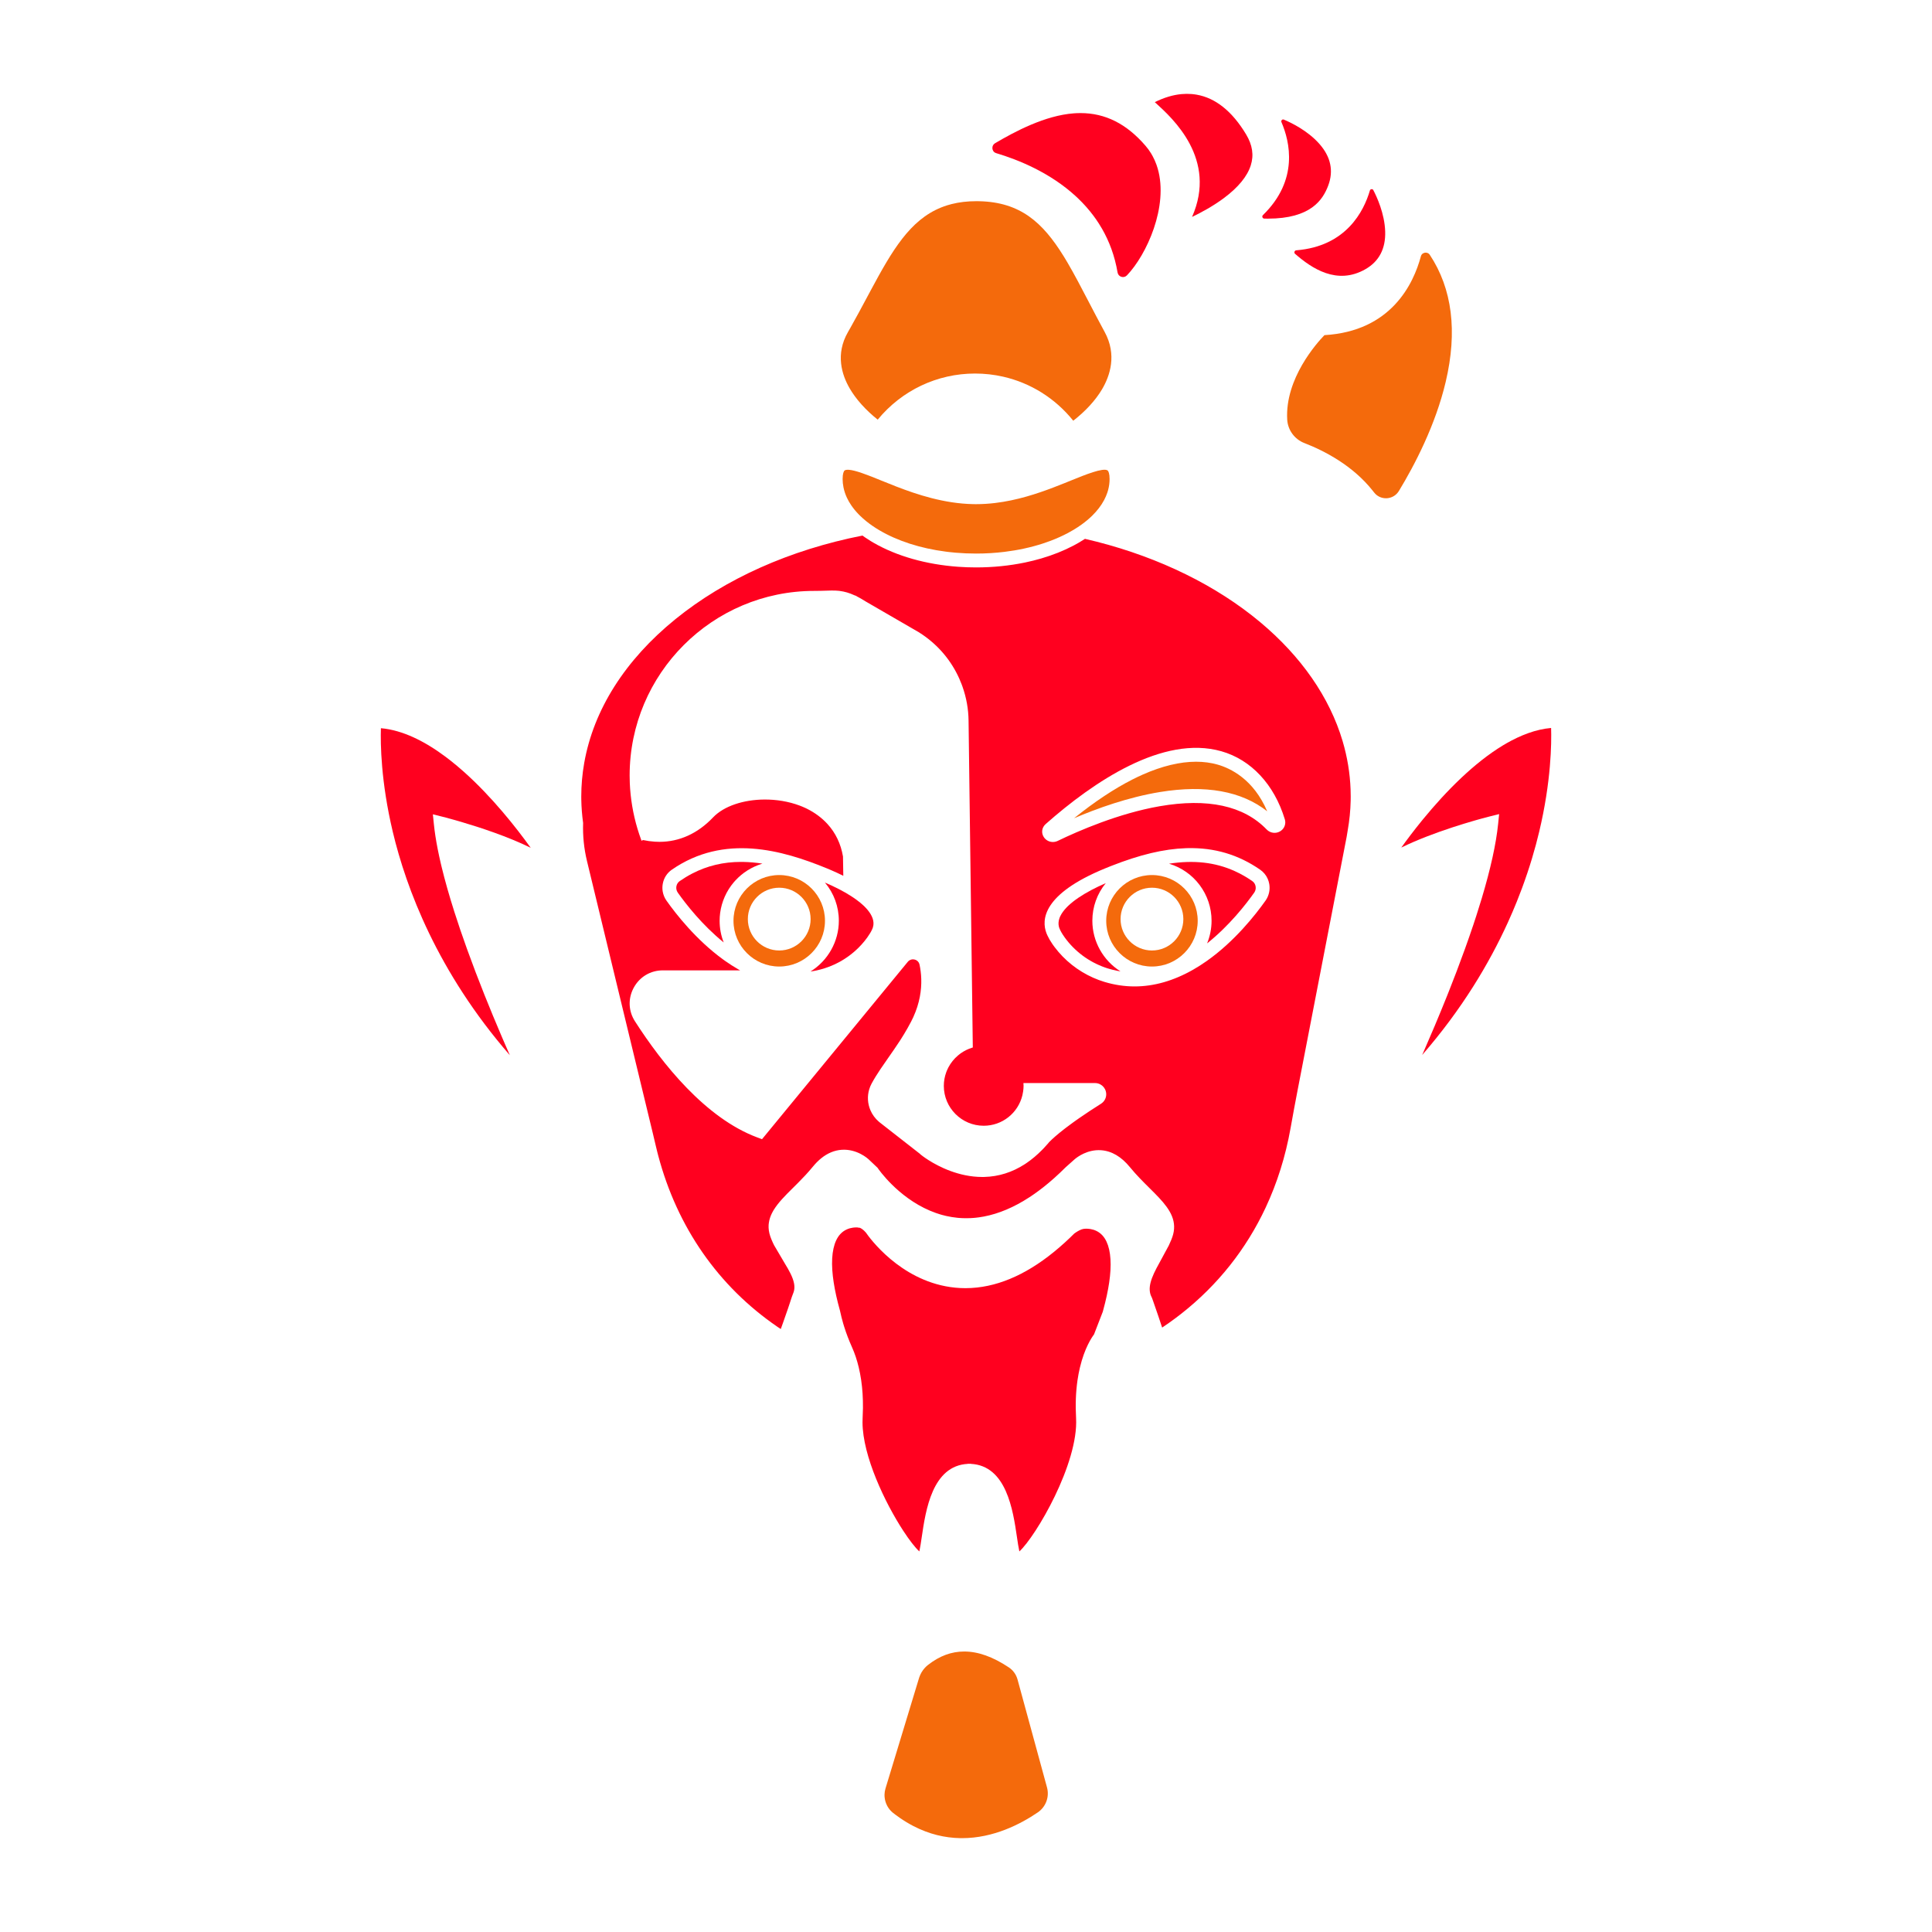<?xml version="1.0" encoding="utf-8"?>
<!-- Generator: Adobe Illustrator 26.0.0, SVG Export Plug-In . SVG Version: 6.00 Build 0)  -->
<svg version="1.1" xmlns="http://www.w3.org/2000/svg" xmlns:xlink="http://www.w3.org/1999/xlink" x="0px" y="0px"
	 viewBox="0 0 3000 3000" style="enable-background:new 0 0 3000 3000;" xml:space="preserve">
<style type="text/css">
	.st0{display:none;}
	.st1{display:inline;stroke:#000000;stroke-miterlimit:10;}
	.st2{fill:none;}
	.st3{fill:#FB0013;}
	.st4{fill:#F46A0C;}
	.st5{fill:#FF001F;}
	.st6{fill:#FFFFFF;}
</style>
<g id="Layer_1" class="st0">
	<rect x="0.27" y="2.09" class="st1" width="2995.45" height="2995.45"/>
</g>
<g id="Layer_2_copy_2">
	<g>
		<path class="st2" d="M1209.99,1378.44c-26.87,0-48.74,21.86-48.74,48.74c0,26.87,21.86,48.73,48.74,48.73
			c26.87,0,48.73-21.86,48.73-48.73C1258.73,1400.31,1236.86,1378.44,1209.99,1378.44z"/>
		<path class="st2" d="M1410.13,1492.91c2.59-2.75,6.3-3.85,10.06-2.94c1.98,0.48,3.69,1.46,5.01,2.82
			c0.17,0.17,0.32,0.34,0.48,0.53c0.3,0.36,0.58,0.75,0.84,1.15c0.63,1.01,1.09,2.16,1.36,3.4c1.36,6.4,2.42,13.92,2.67,22.33
			c0.49,16.82-2.29,37.21-12.44,59.33c-1.02,2.21-2.1,4.44-3.27,6.69c-3.53,6.79-7.17,13.19-10.86,19.29
			c-1.48,2.44-2.96,4.84-4.46,7.19c-0.75,1.18-1.5,2.34-2.24,3.5c-6,9.27-12.08,17.95-18.06,26.48c-4.17,5.96-8.23,11.77-12.1,17.55
			c-4.98,7.44-9.63,14.82-13.69,22.35c-1.56,2.89-2.78,5.89-3.7,8.93c-3.23,10.76-2.48,22.18,1.84,32.33
			c2.87,6.73,7.29,12.91,13.17,17.93c0.56,0.48,1.13,0.94,1.71,1.4l62.32,48.69l-0.08,0.1l1.56,1.3c0.04,0.03,4.27,3.5,11.61,8.17
			c15.38,9.77,46.66,26.15,83.38,26.15c1.07,0,2.14-0.01,3.21-0.04c22.38-0.58,43.45-7.24,62.95-19.88c0.93-0.6,1.85-1.22,2.78-1.85
			c8.29-5.66,16.3-12.42,24-20.26c0.88-0.9,1.72-1.77,2.54-2.62c2.43-2.55,4.58-4.93,6.62-7.32l1.32-1.55l-0.09-0.08
			c5.89-6.02,13.94-12.97,23.81-20.64c0.82-0.64,1.66-1.28,2.51-1.93c0.37-0.29,0.75-0.57,1.13-0.86c3.06-2.32,6.28-4.71,9.64-7.15
			c1.54-1.12,3.12-2.25,4.72-3.39c1.81-1.29,3.66-2.59,5.55-3.9c10.17-7.07,21.45-14.51,33.67-22.21l0,0
			c5.39-3.4,8.37-9.23,8.14-15.33c-0.05-1.41-0.28-2.83-0.69-4.24c-1.36-4.7-4.49-8.44-8.57-10.58c-2.44-1.28-5.22-2-8.16-2h-111.12
			l0.08,2.11c0.01,0.34,0.04,0.68,0.06,1.01c0.03,0.41,0.06,0.83,0.06,1.25c0,2.54-0.21,5.23-0.65,8.45
			c-0.28,2.07-0.68,4.15-1.17,6.18c-6.78,27.84-31.49,47.29-60.09,47.29c-34.14,0-61.92-27.77-61.92-61.91
			c0-7.35,1.31-14.54,3.8-21.28c0.38-1.04,0.79-2.06,1.23-3.08c0.66-1.52,1.37-3.02,2.15-4.49c3.63-6.84,8.55-13.04,14.61-18.21
			c1.24-1.06,2.49-2.05,3.74-2.97c0.41-0.3,0.83-0.6,1.24-0.89c2.61-1.81,5.33-3.4,8.13-4.78c2.8-1.37,5.69-2.53,8.65-3.45
			l0.73-0.23l0.73-0.23l-6.59-507.59c-0.23-17.93-3.39-35.59-9.37-52.57c-0.4-1.13-0.81-2.26-1.24-3.39
			c-1.2-3.18-2.49-6.3-3.86-9.38c-12.4-27.66-31.99-51.03-57.31-68.28c-1.88-1.28-3.78-2.52-5.72-3.73l-82.32-47.68
			c-3.4-2.15-7.52-4.59-10.5-6.2c-0.33-0.18-0.66-0.34-1-0.51c-0.21-0.1-0.42-0.21-0.63-0.31l-3.7-2.15h0l-0.36,0.11
			c-2.39-1.12-4.74-2.12-7.06-2.99c-3.86-1.45-7.64-2.55-11.41-3.33c-9.1-1.89-15.55-1.68-26.23-1.34
			c-2.62,0.08-5.41,0.17-8.51,0.24c-3.11,0.07-6.53,0.12-10.41,0.12c-158.07,0-286.66,128.6-286.66,286.67
			c0,3.92,0.08,7.86,0.25,11.82c0.51,11.87,1.77,23.86,3.77,35.78c0.99,5.92,2.17,11.82,3.53,17.65c1.36,5.83,2.89,11.59,4.59,17.24
			c0.91,3.03,1.82,5.9,2.74,8.67c0.92,2.77,1.85,5.42,2.81,8.01l0.8,2.17l0,0l2.05-1.07c0.12-0.06,0.25-0.11,0.55-0.04
			c5.79,1.26,11.85,2.1,18.01,2.51c2.45,0.16,4.88,0.24,7.3,0.24h0c30.86,0,59.43-12.98,83.03-37.82
			c17.05-17.95,47.65-27.65,79.72-27.87c18.56-0.13,37.62,2.92,54.82,9.38c3.13,1.17,6.19,2.46,9.18,3.86
			c0.82,0.38,1.63,0.78,2.44,1.18c12.1,6.02,22.95,14.09,31.5,23.44c12.74,13.93,20.89,30.95,24.21,50.6l0.48,29.97
			c-5.97-2.98-12.27-5.91-18.84-8.74c-2.19-0.94-4.4-1.88-6.65-2.8c-69.45-28.52-159.57-54.07-240.73,2.02
			c-7.51,5.2-12.53,13.04-14.13,22.08c-0.71,4.02-0.71,8.06-0.04,11.97c0.87,5.03,2.86,9.84,5.9,14.13
			c15.02,21.23,45.97,60.66,87.23,90.79c1.33,0.97,2.67,1.93,4.02,2.89c6.61,4.65,13.33,8.95,20.1,12.84
			c0.97,0.56,1.93,1.1,2.9,1.64h-119.92c-19.12,0-36.01,10.02-45.18,26.81c-0.29,0.52-0.56,1.05-0.83,1.58
			c-8.26,16.37-7.3,35.21,2.66,50.73c42.2,65.72,109.44,150.36,190.11,180.38l7.19,2.68l226.36-275.45
			C1409.79,1493.29,1409.96,1493.1,1410.13,1492.91z M1123.78,1463.43c-33.53-27.14-58.78-59.66-71.23-77.26
			c-0.43-0.6-0.79-1.24-1.1-1.89c-0.99-2.04-1.44-4.27-1.3-6.53c0.03-0.5,0.08-1,0.17-1.49c0.59-3.34,2.43-6.23,5.18-8.13
			c6.34-4.38,12.78-8.27,19.34-11.67c23.43-12.14,48.41-18.09,75.79-18.09c1.31,0,2.64,0.01,3.97,0.04
			c9.34,0.19,19.16,1.07,29.32,2.61c-0.3,0.09-0.59,0.19-0.88,0.28c-15.74,4.81-30.04,13.81-41.27,26.06
			c-0.81,0.88-1.61,1.78-2.39,2.7c-11.49,13.55-18.79,30.1-21.12,47.55c-0.54,4.03-0.81,8.1-0.81,12.19
			C1117.44,1441.45,1119.57,1452.73,1123.78,1463.43z M1138.96,1429.8c0-39.17,31.86-71.03,71.03-71.03
			c39.17,0,71.03,31.86,71.03,71.03c0,39.17-31.86,71.03-71.03,71.03C1170.83,1500.83,1138.96,1468.96,1138.96,1429.8z
			 M1355.42,1440.05c-0.13,0.41-0.27,0.83-0.43,1.24c-0.2,0.51-0.41,1.03-0.65,1.57c-1.64,3.74-4.18,8.01-7.57,12.73
			c-11.17,15.56-25.83,28.46-42.58,37.74c-2.6,1.44-5.25,2.8-7.94,4.06c-5.62,2.63-11.43,4.87-17.4,6.67
			c-1.66,0.5-3.33,0.97-5.02,1.41c-5.05,1.32-10.19,2.36-15.39,3.12c27.08-16.73,44.09-46.64,44.09-78.8c0-5.49-0.48-10.9-1.41-16.2
			c-1.86-10.59-5.55-20.69-10.91-29.94c-2.68-4.63-5.78-9.04-9.27-13.2c15.4,6.58,28.84,13.52,39.94,20.58
			c1.56,0.99,3.07,1.98,4.54,2.98c1.48,1.01,2.93,2.01,4.31,3.02c4.16,3.04,7.88,6.09,11.11,9.13c0.58,0.55,1.16,1.11,1.74,1.69
			c0.58,0.58,1.16,1.17,1.73,1.78c0.29,0.31,0.57,0.61,0.86,0.93c0.57,0.62,1.13,1.26,1.68,1.92c0.28,0.33,0.55,0.66,0.82,0.99
			C1353.88,1421.14,1358.41,1430.54,1355.42,1440.05z"/>
		<path class="st2" d="M1788.76,1378.44c-26.87,0-48.74,21.86-48.74,48.74c0,26.87,21.86,48.73,48.74,48.73
			c26.87,0,48.73-21.86,48.73-48.73C1837.49,1400.31,1815.63,1378.44,1788.76,1378.44z"/>
		<path class="st2" d="M1970.88,1372.5c-0.5-2.83-1.33-5.54-2.47-8.08c-2.51-5.61-6.49-10.43-11.66-14h0
			c-33.94-23.46-70.88-34.41-112.84-33.45c-0.83,0.02-1.66,0.03-2.49,0.06c-34.18,1.16-71.34,10-116.3,27.71
			c-3,1.18-6.03,2.4-9.1,3.66c-97.51,40.05-98.92,80.23-91.09,100.61l0.18,0.46l0,0c0.42,1.05,0.89,2.13,1.4,3.22
			c1.89,4.07,4.39,8.4,7.5,12.95c0.56,0.82,1.15,1.66,1.75,2.49c0.6,0.84,1.21,1.67,1.83,2.49c15.48,20.62,36.26,37.05,59.87,47.53
			c5.67,2.51,11.5,4.69,17.45,6.49c15.45,4.68,31.21,7.05,46.85,7.05c30.18,0,60.72-8.76,91.05-26.08c7-4,13.99-8.45,20.96-13.36
			c43.27-30.46,75.74-71.76,91.25-93.68c0.34-0.48,0.66-0.96,0.97-1.45c4.36-6.85,6.17-14.88,5.15-22.93
			C1971.07,1373.65,1970.98,1373.07,1970.88,1372.5z M1735.13,1507.52c-4.74-0.91-9.41-2.06-13.98-3.45
			c-0.83-0.25-1.66-0.51-2.49-0.78c-0.02-0.01-0.04-0.01-0.06-0.02c-0.85-0.28-1.69-0.56-2.53-0.85
			c-25.18-8.78-47.35-25.26-62.84-46.82c-3.88-5.4-6.64-10.21-8.22-14.3c-0.14-0.36-0.26-0.72-0.37-1.07
			c-0.03-0.09-0.06-0.18-0.09-0.28c-0.09-0.3-0.18-0.61-0.26-0.91c-0.05-0.2-0.1-0.4-0.14-0.6c-0.02-0.08-0.04-0.17-0.05-0.25
			c-0.72-3.4-0.68-7.53,0.99-12.33c0.01-0.03,0.02-0.06,0.03-0.08c0.09-0.27,0.2-0.54,0.3-0.81c0.06-0.16,0.12-0.31,0.18-0.47
			c0.06-0.15,0.13-0.31,0.19-0.46c0.12-0.28,0.23-0.55,0.36-0.83c0.01-0.02,0.02-0.05,0.03-0.07c2.23-4.87,5.68-9.41,9.35-13.32
			c0.09-0.09,0.17-0.19,0.26-0.28c0.22-0.23,0.44-0.47,0.67-0.7c0.34-0.35,0.69-0.7,1.05-1.06c0.11-0.11,0.22-0.22,0.33-0.33
			c0.43-0.42,0.86-0.84,1.32-1.27c8.66-8.15,20.79-16.36,35.77-24.28c6.81-3.6,14.21-7.14,22.14-10.58
			c-13.52,16.49-20.86,36.94-20.86,58.49c0,31.98,16.84,61.77,43.68,78.55C1738.29,1508.1,1736.71,1507.82,1735.13,1507.52z
			 M1788.76,1500.83c-39.17,0-71.03-31.86-71.03-71.03s31.86-71.03,71.03-71.03s71.03,31.86,71.03,71.03
			S1827.92,1500.83,1788.76,1500.83z M1947.45,1386.16c-12.78,18.06-38.69,51.36-73.1,78.75c4.57-11.11,6.95-23.1,6.95-35.12
			c0-41.25-27.22-77.08-66-88.65c38.36-5.94,71.5-2.27,101.84,11.43c9.36,4.23,18.46,9.4,27.36,15.55c2.75,1.9,4.59,4.78,5.18,8.12
			c0.15,0.87,0.22,1.75,0.2,2.61C1949.83,1381.46,1949,1383.98,1947.45,1386.16z"/>
		<path class="st2" d="M1634.86,1307.44c2.67,0,5.26-0.6,7.72-1.79c31.61-15.29,94.16-42.59,157.88-53.7
			c74.8-13.03,130.78-0.91,166.39,36.05c2.79,2.9,6.39,4.63,10.13,5.1c3.6,0.46,7.35-0.23,10.67-2.18c4.98-2.93,7.9-7.91,8.1-13.32
			c0.02-0.45,0.01-0.9-0.01-1.36c-0.06-1.37-0.3-2.75-0.72-4.13c-16.44-54.03-52.39-92.52-98.64-105.61
			c-90.57-25.64-198.26,47.34-272.66,113.08c-6.08,5.37-7.24,13.76-2.82,20.4C1624.01,1304.65,1629.23,1307.44,1634.86,1307.44z
			 M1758.66,1210.27c5.29-2.68,10.52-5.17,15.67-7.46c29.94-13.28,57.83-20.01,82.92-20.01c11.73,0,22.93,1.48,33.28,4.41
			c20.04,5.67,55.85,22.59,77.17,72.57c-39.74-31.37-95.6-41.46-166.2-29.99c-49.45,8.04-98.06,25.56-133.7,40.75
			C1699.64,1244.95,1730.09,1224.75,1758.66,1210.27z"/>
		<path class="st4" d="M1577.58,2601.57c-1.66-3.27-3.85-6.23-6.5-8.78c-1.41-1.36-2.95-2.59-4.6-3.69
			c-24.98-16.58-47.64-24.64-69.27-24.64c-19.88,0-38.25,6.81-56.18,20.82l-0.23,0.18c-1.74,1.38-3.35,2.9-4.83,4.53
			c-3.75,4.13-6.64,9.02-8.5,14.44c-0.17,0.5-0.34,1.01-0.49,1.53l-52.01,171.25c-0.92,3.03-1.41,6.13-1.49,9.21
			c-0.02,0.88-0.01,1.76,0.03,2.64c0.02,0.44,0.05,0.88,0.09,1.31c0.39,4.59,1.67,9.06,3.75,13.15c0.26,0.51,0.53,1.02,0.82,1.52
			c1.99,3.49,4.59,6.66,7.73,9.32c0.34,0.29,0.69,0.57,1.05,0.85c1.15,0.9,2.3,1.78,3.45,2.65c2.3,1.73,4.6,3.38,6.9,4.97
			c6.9,4.76,13.77,8.9,20.61,12.47c25.08,13.08,49.67,18.51,72.82,18.96c1.05,0.02,2.1,0.03,3.15,0.03
			c48.79,0,90.97-21.83,117.66-40.05c12.51-8.54,18.24-24.09,14.25-38.7l-45.81-167.8
			C1579.37,2605.6,1578.57,2603.53,1577.58,2601.57z"/>
		<path class="st5" d="M1676.85,2123.67c7.18-30.33,18.35-46.86,21.9-51.55l13.62-35.19c0.13-0.47,0.26-0.94,0.38-1.4l0.28-1.05
			c4.27-15.55,7.39-30.01,9.29-42.98c0.98-6.68,1.65-13.08,1.99-19.02c1.42-24.77-2.81-43.41-12.25-53.91
			c-11.77-13.1-28.82-10.48-29.55-10.36c-3.74,0.54-8.86,3.38-12.45,5.83c-0.75,0.52-1.45,1.01-2.04,1.47
			c-4.73,4.71-9.45,9.21-14.18,13.53c-45.68,41.76-91.47,65.26-136.67,70.21c-6.02,0.66-12.02,1.01-18.02,1.01c0,0,0,0,0,0
			c-5.36,0-10.71-0.26-16.05-0.79c-2.6-0.26-5.17-0.57-7.7-0.95c-78.56-11.54-125.31-76.51-130.84-84.57
			c-3.95-4.61-7.28-6.5-8.95-7.23c-0.39-0.17-0.68-0.27-0.88-0.34l-2,0.01l0,0l-0.07-0.32c-0.74-0.07-1.76-0.13-3-0.13
			c-1.45,0-3.22,0.09-5.2,0.36c-5.93,0.82-13.67,3.34-19.92,10.3c-9.65,10.74-13.86,29.94-12.17,55.51
			c0.39,5.95,1.12,12.37,2.15,19.1c2.01,13.13,5.26,27.76,9.65,43.49l0.23,0.86l0.26,1.17c0.62,2.95,1.32,5.98,2.1,9.06
			c0.78,3.08,1.64,6.23,2.57,9.41c0.45,1.53,0.91,3.05,1.39,4.58c3.35,10.72,7.49,21.56,12.31,32.3c4.17,9.28,7.65,19.7,10.36,30.97
			c1.52,6.34,2.8,13.03,3.81,19.88c1,6.85,1.74,13.93,2.2,21.19c0.46,7.26,0.66,14.71,0.58,22.32c-0.05,5.07-0.22,10.22-0.51,15.43
			c-0.12,2.21-0.18,4.46-0.17,6.75c0.24,52.62,35.12,125.14,63.18,168.23c9.76,14.99,18.7,26.41,25.06,32.2
			c1.34-6,2.57-14.32,3.76-22.42c6.12-41.61,16.3-110.8,71.67-113.55v-0.19l2.16,0.12c0.04,0,0.09,0,0.13,0l2.16-0.13v0.2
			c55.38,2.75,65.55,71.95,71.66,113.49c1.19,8.13,2.42,16.48,3.77,22.48c25.46-23.15,92.04-136.52,88.07-207.18
			c-1.16-20.63-0.43-40.27,2.17-58.37C1674.09,2136.69,1675.35,2130.02,1676.85,2123.67z"/>
		<path class="st4" d="M1663.97,745.75l-0.92,0.37c-3.34,1.36-6.65,2.7-9.99,4.04c-5.86,2.36-11.78,4.69-17.94,7.03
			c-24.6,9.34-55.64,19.75-89.93,23.86c-9.6,1.15-19.46,1.81-29.51,1.81c-1.47,0-2.94-0.01-4.41-0.04
			c-45.44-0.87-87.66-15.01-119.64-27.38c-8.42-3.26-16.34-6.48-23.32-9.31c-2.01-0.82-4.02-1.63-6.02-2.44
			c-16.73-6.76-33.8-13.37-43.94-14.17c-0.68-0.05-1.32-0.08-1.93-0.08c-0.81,0-1.55,0.05-2.2,0.15c-1.09,0.16-1.95,0.45-2.58,0.88
			c-0.78,0.53-1.59,1.8-2.2,3.98c-0.61,2.18-1.03,5.26-1.03,9.39c0,4.16,0.45,8.5,1.33,12.91c1.1,5.48,2.89,10.9,5.32,16.1
			c1.89,4.06,4.18,8.05,6.86,11.96c3.21,4.69,6.97,9.27,11.28,13.71c0.72,0.74,1.45,1.48,2.2,2.21c2.99,2.93,6.22,5.8,9.68,8.6
			c6.07,4.91,12.88,9.6,20.22,13.94c28.5,16.83,64.11,28.22,103.16,33.29c1.7,0.22,3.4,0.43,5.11,0.63
			c3.42,0.39,6.87,0.74,10.34,1.04c10.41,0.89,21.02,1.34,31.77,1.34c15,0,29.8-0.9,44.18-2.66c20.78-2.54,40.69-6.86,59.11-12.82
			c4.25-1.38,8.42-2.84,12.51-4.39c9.53-3.61,18.58-7.7,27.07-12.22c2.86-1.53,5.66-3.11,8.38-4.73c4.53-2.71,8.85-5.55,12.91-8.5
			c5.87-4.26,11.18-8.7,15.9-13.3c7.86-7.67,14.1-15.79,18.63-24.28c2.09-3.92,3.81-7.88,5.13-11.83c0.44-1.32,0.84-2.63,1.19-3.94
			c1.51-5.65,2.28-11.39,2.28-17.07c0-8.26-1.67-12.32-3.23-13.37C1712.91,725.87,1684.62,737.36,1663.97,745.75z"/>
		<path class="st4" d="M1281.02,1429.8c0-39.17-31.86-71.03-71.03-71.03c-39.17,0-71.03,31.86-71.03,71.03
			c0,39.17,31.86,71.03,71.03,71.03C1249.16,1500.83,1281.02,1468.96,1281.02,1429.8z M1209.99,1475.91
			c-26.87,0-48.74-21.86-48.74-48.73c0-26.87,21.86-48.74,48.74-48.74c26.87,0,48.73,21.86,48.73,48.74
			C1258.73,1454.05,1236.86,1475.91,1209.99,1475.91z"/>
		<path class="st5" d="M1960.37,337.46c0.35,0.88,1.12,1.94,2.83,1.98c1.9,0.04,3.77,0.07,5.6,0.07c66.54,0,85.34-29.21,93.69-51.47
			c8.57-22.85,3.92-44.62-13.82-64.68c-18.48-20.91-44.73-33.29-55.16-37.64c-0.19-0.08-0.38-0.14-0.56-0.18
			c-0.05-0.01-0.1-0.01-0.16-0.02c-0.12-0.02-0.24-0.04-0.36-0.04c-0.05,0-0.09,0-0.14,0c-0.16,0.01-0.31,0.02-0.45,0.06
			c-0.04,0.01-0.08,0.01-0.11,0.02c-0.17,0.05-0.33,0.11-0.47,0.18c-0.02,0.01-0.04,0.03-0.07,0.04c-0.12,0.07-0.24,0.14-0.35,0.22
			c-0.03,0.02-0.06,0.05-0.09,0.07c-0.12,0.09-0.23,0.19-0.33,0.29c-0.56,0.57-1.11,1.46-0.82,2.64c0.04,0.17,0.1,0.34,0.18,0.53
			c13.22,30.64,27.08,90.15-28.67,144.44c-0.3,0.29-0.51,0.58-0.66,0.88c-0.07,0.14-0.13,0.27-0.18,0.41
			c-0.01,0.04-0.04,0.09-0.05,0.13c-0.09,0.3-0.12,0.6-0.12,0.88c0,0.01,0,0.01,0,0.02c0,0.15,0.02,0.29,0.04,0.42
			C1960.2,336.97,1960.28,337.23,1960.37,337.46z"/>
		<path class="st4" d="M1998.78,651.61c0.94,16.18,11.39,30.46,26.63,36.37c31.53,12.23,75.25,34.96,106.23,74.1
			c0.64,0.81,1.28,1.61,1.91,2.43c0.66,0.87,1.38,1.67,2.13,2.42c4.36,4.36,10.16,6.76,16.41,6.75c0.42,0,0.84-0.01,1.26-0.03
			c0.49-0.03,0.98-0.07,1.47-0.12c0.48-0.06,0.96-0.12,1.44-0.21c6.66-1.17,12.38-5.07,15.98-10.99
			c24.39-40.18,56.8-102.19,72.66-169.43c18.47-78.31,10.14-144.68-24.77-197.27c-0.29-0.43-0.59-0.81-0.91-1.13
			c-1.27-1.31-2.73-1.87-3.99-2.08c-0.31-0.05-0.62-0.08-0.9-0.1c-0.14-0.01-0.28-0.01-0.41-0.01c-0.39,0-0.73,0.03-1,0.06
			c-0.13,0.02-0.24,0.03-0.34,0.05c-1.4,0.23-4.65,1.15-5.99,4.77c-0.09,0.24-0.17,0.49-0.24,0.76
			c-11.57,43.19-46.4,116.41-149.75,122.46C2045.04,532.3,1995.08,587.75,1998.78,651.61z"/>
		<path class="st5" d="M1794.52,159.85c26.52,24.08,96.16,87.29,56.48,176.99c14.02-6.71,32.58-16.68,49.47-29.27
			c22.2-16.55,36.22-33.6,41.68-50.67c5.09-15.94,2.7-31.76-7.31-48.37c-21.51-35.71-47.33-56.41-76.76-61.53
			c-2.56-0.45-5.15-0.77-7.75-0.99c-2.6-0.21-5.22-0.31-7.87-0.29c-2.64,0.02-5.3,0.16-7.98,0.41c-13.38,1.27-27.2,5.44-41.32,12.5
			c0.43,0.39,0.85,0.78,1.28,1.16L1794.52,159.85z"/>
		<path class="st4" d="M1362.91,651.63c37.43-45.53,92.4-71.6,151.15-71.6c14.89,0,29.53,1.67,43.7,4.9
			c42.49,9.69,80.71,33.43,108.8,68.38c19.12-14.91,34.5-31.69,44.55-48.6c12.57-21.16,23.5-53.81,4.23-89.2
			c-8.8-16.15-16.86-31.62-24.66-46.58l-0.23-0.45c-11.48-22.03-22.04-42.31-32.68-60.44c-1.42-2.42-2.84-4.8-4.26-7.14
			c-0.71-1.17-1.43-2.33-2.14-3.48c-32.16-51.79-66.85-83.61-130.98-84.97c-1.42-0.03-2.86-0.05-4.32-0.05
			c-14.05,0-26.73,1.53-38.29,4.45c-2.31,0.58-4.58,1.22-6.81,1.91c-3.34,1.04-6.58,2.2-9.74,3.48
			c-48.37,19.6-76,66.93-108.61,127.64c-2.13,3.96-4.27,7.97-6.45,12.04l-0.05,0.09c-8.1,15.16-16.45,30.76-25.52,46.81
			c-1.3,2.29-2.61,4.59-3.93,6.91c-19.7,34.3-9.46,66.34,2.61,87.18C1329.07,619.84,1344.14,636.66,1362.91,651.63z"/>
		<path class="st5" d="M1546.91,237.82c34.75,10.38,83.68,30.29,123.42,66.77c1.1,1.01,2.2,2.04,3.29,3.08
			c2.18,2.08,4.33,4.21,6.44,6.39c2.11,2.18,4.19,4.42,6.23,6.71c4.08,4.58,8.01,9.38,11.75,14.4c2.81,3.77,5.51,7.66,8.09,11.69
			c1.72,2.68,3.39,5.43,5.01,8.23c11.29,19.61,19.82,42.14,24.21,67.99c0.55,3.26,2.76,5.79,5.9,6.76c3.12,0.96,6.35,0.12,8.63-2.25
			c30.6-31.82,64.86-107.17,47.77-165.96c-0.59-2.03-1.24-4.04-1.95-6.02c-1.61-4.48-3.55-8.85-5.83-13.08
			c-0.86-1.59-1.76-3.17-2.72-4.72c-2.49-4.03-5.33-7.91-8.53-11.61c-29.41-34.05-62.4-50.61-100.85-50.61
			c-3.41,0-6.89,0.13-10.35,0.39c-44.6,3.32-91.09,28.04-122.17,46.34c-3.14,1.85-4.03,4.56-4.23,6.5
			c-0.09,0.88-0.04,1.61,0.01,2.02C1541.18,232.11,1542.06,236.37,1546.91,237.82z"/>
		<path class="st5" d="M2010.1,390.87c-0.3,0.9-0.38,2.2,0.91,3.32c25.68,22.36,64.94,49.16,109.24,23.81
			c21.18-12.12,31.5-31.84,30.65-58.61c-0.88-27.9-13.18-54.18-18.43-64.18c-0.09-0.16-0.18-0.3-0.27-0.43
			c-0.03-0.04-0.06-0.08-0.1-0.11c-0.07-0.08-0.14-0.16-0.21-0.23c-0.04-0.04-0.08-0.07-0.12-0.1c-0.07-0.06-0.14-0.12-0.21-0.16
			c-0.04-0.03-0.08-0.05-0.12-0.08c-0.08-0.04-0.15-0.08-0.23-0.12c-0.04-0.02-0.08-0.04-0.12-0.05c-0.09-0.03-0.17-0.06-0.26-0.08
			c-0.03-0.01-0.06-0.02-0.09-0.03c-0.24-0.05-0.47-0.08-0.7-0.08c-0.12,0-0.24,0.01-0.35,0.02c-0.91,0.09-2.07,0.51-2.52,2.03
			c-9.38,32.02-36.7,86.68-114.27,92.88C2011.14,388.8,2010.4,389.94,2010.1,390.87z"/>
		<path class="st5" d="M2207.74,1274.49c-12.55,15.42-23.32,29.77-31.83,41.6c25.08-12.31,53.8-22.93,78.46-31.04
			c0.88-0.29,1.76-0.58,2.63-0.86c11.31-3.68,21.69-6.82,30.36-9.34c1.33-0.39,2.63-0.76,3.88-1.12s2.46-0.7,3.62-1.03
			c1.16-0.33,2.28-0.64,3.34-0.93c1.07-0.3,2.08-0.58,3.05-0.84c6.76-1.85,10.99-2.91,11.72-3.1l14.87-3.72l-1.55,15.25
			c-3.17,31.03-11.72,69.81-25.51,115.81c-2.63,8.76-5.45,17.79-8.45,27.07c-1.5,4.64-3.05,9.35-4.65,14.12
			c-4,11.93-8.29,24.26-12.87,36.98c-4.21,11.67-8.51,23.26-12.85,34.67c-0.09,0.25-0.19,0.5-0.28,0.74
			c-3.9,10.24-7.83,20.32-11.74,30.19c-1.03,2.6-2.06,5.19-3.09,7.77c-0.05,0.11-0.09,0.23-0.14,0.34
			c-12.72,31.77-25.16,61.01-35.79,85.26c-0.87,1.99-1.73,3.95-2.58,5.87c61.59-70.86,103.96-141.85,133.11-205.89
			c5-10.98,9.6-21.75,13.85-32.29c2.83-7.02,5.51-13.94,8.03-20.74c11.99-32.3,20.58-61.96,26.74-87.84
			c18.6-78.15,19.23-137.28,18.47-161.04c-11.76,1.03-23.56,3.79-35.28,7.96c-2.93,1.04-5.86,2.17-8.78,3.38
			c-5.84,2.42-11.66,5.17-17.44,8.2c-4.33,2.28-8.65,4.71-12.93,7.29c-5.71,3.44-11.37,7.14-16.97,11.05
			c-5.6,3.91-11.13,8.03-16.59,12.33c-2.73,2.15-5.44,4.34-8.13,6.56c-5.38,4.45-10.67,9.06-15.86,13.77
			c-2.6,2.36-5.17,4.74-7.72,7.15c-21.64,20.44-41.38,42.46-58.15,62.83C2209.68,1272.12,2208.71,1273.31,2207.74,1274.49z"/>
		<path class="st4" d="M1788.76,1358.77c-39.17,0-71.03,31.86-71.03,71.03s31.86,71.03,71.03,71.03s71.03-31.86,71.03-71.03
			S1827.92,1358.77,1788.76,1358.77z M1788.76,1475.91c-26.87,0-48.74-21.86-48.74-48.73c0-26.87,21.86-48.74,48.74-48.74
			c26.87,0,48.73,21.86,48.73,48.74C1837.49,1454.05,1815.63,1475.91,1788.76,1475.91z"/>
		<path class="st4" d="M1967.7,1259.79c-21.32-49.99-57.14-66.9-77.17-72.57c-10.35-2.93-21.54-4.41-33.28-4.41
			c-25.08,0-52.98,6.73-82.92,20.01c-5.16,2.29-10.38,4.77-15.67,7.46c-28.57,14.48-59.02,34.68-90.87,60.28
			c35.64-15.19,84.25-32.71,133.7-40.75C1872.1,1218.32,1927.96,1228.41,1967.7,1259.79z"/>
		<path class="st5" d="M1944.51,1368.12c-8.9-6.15-18-11.32-27.36-15.55c-30.34-13.69-63.48-17.36-101.84-11.43
			c38.78,11.57,66,47.4,66,88.65c0,12.02-2.39,24.01-6.95,35.12c34.41-27.39,60.32-60.69,73.1-78.75c1.54-2.18,2.37-4.71,2.43-7.31
			c0.02-0.87-0.05-1.74-0.2-2.61C1949.09,1372.9,1947.26,1370.02,1944.51,1368.12z"/>
		<path class="st5" d="M1696.2,1429.8c0-21.55,7.35-41.99,20.86-58.49c-7.93,3.44-15.33,6.98-22.14,10.58
			c-14.98,7.92-27.11,16.13-35.77,24.28c-0.45,0.43-0.89,0.85-1.32,1.27c-0.11,0.11-0.22,0.22-0.33,0.33
			c-0.36,0.35-0.7,0.71-1.05,1.06c-0.22,0.23-0.45,0.46-0.67,0.7c-0.09,0.09-0.18,0.19-0.26,0.28c-3.66,3.92-7.11,8.45-9.35,13.32
			c-0.01,0.02-0.02,0.05-0.03,0.07c-0.13,0.27-0.24,0.55-0.36,0.83c-0.06,0.15-0.13,0.31-0.19,0.46c-0.06,0.16-0.12,0.31-0.18,0.47
			c-0.1,0.27-0.21,0.54-0.3,0.81c-0.01,0.03-0.02,0.06-0.03,0.08c-1.66,4.8-1.71,8.93-0.99,12.33c0.02,0.08,0.03,0.17,0.05,0.25
			c0.05,0.2,0.09,0.4,0.14,0.6c0.08,0.3,0.16,0.61,0.26,0.91c0.03,0.09,0.06,0.18,0.09,0.28c0.12,0.36,0.24,0.71,0.37,1.07
			c1.58,4.09,4.34,8.91,8.22,14.3c15.49,21.56,37.66,38.04,62.84,46.82c0.84,0.29,1.68,0.58,2.53,0.85
			c0.02,0.01,0.04,0.01,0.06,0.02c0.83,0.27,1.66,0.53,2.49,0.78c4.58,1.39,9.25,2.54,13.98,3.45c1.58,0.3,3.16,0.58,4.76,0.83
			C1713.05,1491.57,1696.2,1461.78,1696.2,1429.8z"/>
		<path class="st5" d="M791.68,1638.52c-2.35-5.33-4.8-10.94-7.34-16.78c-1.27-2.92-2.55-5.9-3.86-8.94
			c-0.65-1.52-1.31-3.05-1.97-4.6c-16.55-38.68-35.78-85.89-53.31-134.52c-7.34-20.36-13.92-39.71-19.75-58.01
			c-8.01-25.17-14.59-48.38-19.71-69.56c-0.47-1.92-0.92-3.83-1.36-5.72c-3.53-15.13-6.3-29.18-8.28-42.11
			c-0.99-6.47-1.79-12.66-2.39-18.57l-1.56-15.25l14.87,3.72c0.95,0.24,7.67,1.93,18.12,4.87c1.16,0.33,2.37,0.67,3.62,1.03
			c1.25,0.36,2.54,0.73,3.88,1.12c1.33,0.39,2.71,0.79,4.12,1.2c28.24,8.32,71.52,22.44,107.32,40.03
			c-22.27-30.95-59.98-79.1-104.54-118.67c-6.55-5.82-13.26-11.45-20.08-16.82c-2.73-2.15-5.48-4.25-8.24-6.31
			c-31.81-23.64-65.94-40.93-99.75-43.9c-0.76,23.77-0.13,82.91,18.47,161.04C630.7,1378.94,679.06,1508.95,791.68,1638.52z"/>
		<path class="st5" d="M1139.37,1370.06c0.78-0.92,1.58-1.82,2.39-2.7c11.23-12.25,25.54-21.24,41.27-26.06
			c0.29-0.09,0.59-0.19,0.88-0.28c-10.16-1.54-19.98-2.42-29.32-2.61c-1.33-0.03-2.66-0.04-3.97-0.04
			c-27.38,0-52.36,5.94-75.79,18.09c-6.56,3.4-13,7.29-19.34,11.67c-2.75,1.9-4.59,4.78-5.18,8.13c-0.09,0.5-0.14,1-0.17,1.49
			c-0.14,2.26,0.31,4.5,1.3,6.53c0.32,0.65,0.68,1.29,1.1,1.89c12.45,17.6,37.7,50.12,71.23,77.26c-4.21-10.7-6.34-21.98-6.34-33.63
			c0-4.1,0.27-8.17,0.81-12.19C1120.59,1400.16,1127.88,1383.61,1139.37,1370.06z"/>
		<path class="st5" d="M1346.86,1412.48c-0.55-0.65-1.11-1.29-1.68-1.92c-0.28-0.31-0.57-0.62-0.86-0.93
			c-0.57-0.61-1.15-1.2-1.73-1.78c-0.58-0.58-1.16-1.14-1.74-1.69c-3.23-3.04-6.94-6.09-11.11-9.13c-1.38-1.01-2.83-2.01-4.31-3.02
			c-1.46-1-2.98-1.99-4.54-2.98c-11.1-7.06-24.54-14-39.94-20.58c3.5,4.16,6.59,8.57,9.27,13.2c5.36,9.25,9.05,19.35,10.91,29.94
			c0.93,5.29,1.41,10.71,1.41,16.2c0,32.16-17.01,62.07-44.09,78.8c5.2-0.75,10.34-1.8,15.39-3.12c1.68-0.44,3.36-0.91,5.02-1.41
			c5.97-1.81,11.78-4.04,17.4-6.67c2.69-1.26,5.34-2.62,7.94-4.06c16.75-9.28,31.4-22.19,42.58-37.74c3.39-4.72,5.93-9,7.57-12.73
			c0.23-0.53,0.45-1.06,0.65-1.57c0.16-0.41,0.3-0.83,0.43-1.24c2.99-9.5-1.54-18.9-7.74-26.57
			C1347.41,1413.14,1347.13,1412.81,1346.86,1412.48z"/>
		<path class="st5" d="M1193.67,1900.59c0.06-0.6,0.12-1.21,0.21-1.8c0.71-5.13,2.35-10.03,4.7-14.8c0.64-1.3,1.33-2.58,2.07-3.86
			c0.29-0.49,0.58-0.98,0.88-1.47c6.9-11.26,17.5-21.92,28.94-33.26c0.38-0.38,0.77-0.76,1.15-1.14c2.4-2.38,4.87-4.83,7.4-7.37
			c7.58-7.62,15.59-16.01,23.21-25.32c4.18-5.11,8.54-9.48,13.06-13.12c9.84-7.91,20.45-12.29,31.69-13.07
			c23.84-1.63,40.89,13.96,41.6,14.63l14.11,13.35l0.67,1.01c0.37,0.55,30.15,44.14,80.71,65.59c2.97,1.26,6.02,2.45,9.14,3.54
			c2.08,0.73,4.19,1.42,6.32,2.07c1.07,0.32,2.15,0.64,3.23,0.94c2.17,0.6,4.37,1.16,6.6,1.66c5.57,1.26,11.34,2.22,17.27,2.8
			c0.85,0.08,1.69,0.16,2.54,0.23c1.69,0.13,3.39,0.24,5.09,0.31c4.25,0.18,8.51,0.17,12.79-0.03c1.71-0.08,3.42-0.19,5.14-0.33
			c0.86-0.07,1.71-0.15,2.57-0.24c1.72-0.17,3.43-0.38,5.15-0.61c2.58-0.35,5.16-0.77,7.75-1.26c23.3-4.41,46.94-14.42,70.81-29.98
			c0.88-0.58,1.77-1.16,2.65-1.75c1.77-1.18,3.54-2.4,5.31-3.64c4.43-3.11,8.87-6.41,13.31-9.89c11.55-9.07,23.15-19.42,34.78-31.04
			l0.4-0.38l13.3-11.83c0.07-0.07,0.35-0.32,0.79-0.69c3.66-3.09,19.51-15.24,40.65-13.79c16.41,1.13,31.46,9.94,44.75,26.18
			c10.14,12.39,21.02,23.18,30.61,32.69c2.69,2.67,5.35,5.3,7.92,7.91c18.77,19,33.43,36.76,29.61,59.64
			c-0.45,2.69-1.15,5.45-2.14,8.3c-0.5,1.44-1.05,2.91-1.65,4.42c-1.11,2.8-2.4,5.73-3.91,8.87l-0.05,0.09l-14.82,27.4
			c-5.67,10.21-11.2,20.79-13.56,30.69c-0.93,3.87-1.37,7.64-1.14,11.24c0.25,4,1.23,7.53,2.99,10.79l0.07,0.13l0.66,1.53
			c0.05,0.13,0.11,0.3,0.19,0.54c0.25,0.69,0.66,1.85,1.22,3.41c1.77,4.97,4.76,13.52,8.54,24.73c1.72,5.09,3.6,10.74,5.6,16.85
			c7.25-4.83,14.28-9.8,20.93-14.78c2.97-2.22,5.91-4.48,8.82-6.76c56.66-44.53,100.85-100.33,131.06-164.93
			c17.82-38.09,30.77-79.25,38.56-122.94c3.7-20.78,7.51-41.28,11.31-60.94l75.81-391.61c0.6-3.11,1.15-6.45,1.68-10.19
			c2.7-15.24,4.24-30.66,4.58-45.98c0.05-2.19,0.07-4.38,0.07-6.56c0-3.61-0.07-7.23-0.2-10.84c-0.92-25.29-5.08-50.53-12.39-75.19
			c-20.12-67.88-64.26-131.47-128.07-184.76c-4.25-3.55-8.6-7.06-13.02-10.52c-70.29-54.92-159.82-95.97-258.94-118.73
			c-3.08,2.01-6.27,3.98-9.51,5.86c-2.67,1.55-5.4,3.06-8.18,4.52c-15.29,8.05-32.15,14.77-50.14,20.04
			c-8.18,2.4-16.59,4.5-25.2,6.29c-24.11,5.02-49.74,7.64-76.04,7.64c-9.39,0-18.7-0.33-27.88-0.99
			c-49.59-3.55-95.58-16.56-131.69-37.51c-1.46-0.85-2.92-1.72-4.36-2.6c-2.88-1.77-5.71-3.6-8.47-5.49
			c-1.38-0.94-2.74-1.9-4.09-2.87c-112.68,22.21-213.07,67.07-290.36,129.77c-78.08,63.33-127.06,140.53-141.65,223.25
			c-3.04,17.25-4.59,34.79-4.59,52.13c0,1.69,0.01,3.39,0.05,5.09c0.21,11.9,1.15,23.96,2.8,35.93l0.02,0.17l-0.01,0.17
			c-0.66,19.8,1.36,39.6,6.01,58.84l102.13,422.31c1.48,6.11,2.97,12.42,4.44,18.76c0.86,3.71,1.75,7.39,2.68,11.06
			c0.47,1.83,0.94,3.66,1.42,5.48c29.53,111.14,93.22,202.72,184.93,265.6c0.62,0.43,1.26,0.85,1.9,1.27
			c0.96,0.63,1.92,1.26,2.87,1.87c0.1,0.06,0.19,0.12,0.29,0.18c0.1,0.06,0.19,0.12,0.29,0.18c1.24-3.44,2.49-6.93,3.74-10.45
			c2.5-7.04,5.01-14.2,7.43-21.32c1.21-3.56,2.4-7.11,3.55-10.63c0.03-0.1,0.08-0.25,0.13-0.41l0.09-0.29
			c0.68-2.24,1.42-4.47,2.19-6.68c0.78-2.21,1.59-4.4,2.45-6.55c0.15-0.36,0.28-0.75,0.41-1.15c0.21-0.66,0.41-1.38,0.6-2.2
			c0.8-3.53,0.72-7.26,0-11.1c-1.84-9.83-7.88-20.45-14.15-30.7l-16.81-28.55c-0.62-1.22-1.2-2.41-1.75-3.58
			c-1.65-3.51-3-6.8-4.11-9.99c-2.22-6.42-3.02-12.43-2.66-18.14C1193.59,1901.51,1193.62,1901.05,1193.67,1900.59z
			 M1965.99,1397.15c-0.31,0.49-0.64,0.97-0.97,1.45c-15.51,21.91-47.99,63.22-91.25,93.68c-6.97,4.91-13.96,9.36-20.96,13.36
			c-30.33,17.32-60.87,26.08-91.05,26.08c-15.64,0-31.4-2.37-46.85-7.05c-5.96-1.8-11.79-3.98-17.45-6.49
			c-23.61-10.48-44.39-26.91-59.87-47.53c-0.62-0.83-1.23-1.66-1.83-2.49c-0.6-0.84-1.18-1.67-1.75-2.49
			c-3.11-4.55-5.61-8.88-7.5-12.95c-0.51-1.09-0.98-2.17-1.4-3.22l0,0l-0.18-0.46c-7.84-20.38-6.43-60.56,91.09-100.61
			c3.07-1.26,6.1-2.48,9.1-3.66c44.97-17.72,82.13-26.55,116.3-27.71c0.83-0.03,1.66-0.04,2.49-0.06
			c41.96-0.96,78.9,9.99,112.84,33.45h0c5.17,3.57,9.15,8.39,11.66,14c1.14,2.55,1.97,5.26,2.47,8.08c0.1,0.57,0.19,1.15,0.26,1.72
			C1972.16,1382.27,1970.36,1390.29,1965.99,1397.15z M1623.73,1279.59c74.39-65.74,182.09-138.72,272.66-113.08
			c46.25,13.09,82.2,51.58,98.64,105.61c0.42,1.38,0.66,2.76,0.72,4.13c0.02,0.46,0.02,0.91,0.01,1.36
			c-0.2,5.41-3.12,10.39-8.1,13.32c-3.32,1.94-7.06,2.64-10.67,2.18c-3.75-0.48-7.34-2.2-10.13-5.1
			c-35.6-36.96-91.58-49.09-166.39-36.05c-63.72,11.11-126.27,38.41-157.88,53.7c-2.46,1.19-5.06,1.79-7.72,1.79
			c-5.63,0-10.85-2.79-13.96-7.45C1616.49,1293.35,1617.65,1284.96,1623.73,1279.59z M1183.26,1768.94l-7.19-2.68
			c-80.67-30.02-147.91-114.66-190.11-180.38c-9.97-15.52-10.92-34.36-2.66-50.73c0.27-0.53,0.54-1.05,0.83-1.58
			c9.17-16.79,26.06-26.81,45.18-26.81h119.92c-0.97-0.54-1.93-1.09-2.9-1.64c-6.76-3.9-13.49-8.19-20.1-12.84
			c-1.35-0.95-2.69-1.91-4.02-2.89c-41.26-30.13-72.2-69.56-87.23-90.79c-3.04-4.3-5.03-9.11-5.9-14.13
			c-0.68-3.91-0.67-7.94,0.04-11.97c1.6-9.04,6.62-16.89,14.13-22.08c81.16-56.09,171.28-30.54,240.73-2.02
			c2.24,0.92,4.46,1.85,6.65,2.8c6.56,2.83,12.87,5.75,18.84,8.74l-0.48-29.97c-3.32-19.64-11.46-36.67-24.21-50.6
			c-8.56-9.35-19.41-17.42-31.5-23.44c-0.81-0.4-1.62-0.79-2.44-1.18c-2.99-1.4-6.06-2.69-9.18-3.86
			c-17.2-6.46-36.25-9.51-54.82-9.38c-32.06,0.23-62.67,9.93-79.72,27.87c-23.6,24.84-52.17,37.82-83.03,37.82h0
			c-2.42,0-4.85-0.08-7.3-0.24c-6.15-0.4-12.21-1.25-18.01-2.51c-0.3-0.07-0.42-0.02-0.55,0.04l-2.05,1.07l0,0l-0.8-2.17
			c-0.96-2.58-1.89-5.24-2.81-8.01c-0.92-2.77-1.83-5.64-2.74-8.67c-1.7-5.65-3.24-11.41-4.59-17.24
			c-1.36-5.83-2.54-11.73-3.53-17.65c-2-11.93-3.27-23.92-3.77-35.78c-0.17-3.96-0.25-7.9-0.25-11.82
			c0-158.07,128.6-286.67,286.66-286.67c3.88,0,7.3-0.05,10.41-0.12c3.11-0.07,5.9-0.16,8.51-0.24c10.68-0.34,17.13-0.55,26.23,1.34
			c3.77,0.78,7.55,1.88,11.41,3.33c2.32,0.87,4.66,1.86,7.06,2.99l0.36-0.11h0l3.7,2.15c0.21,0.11,0.42,0.21,0.63,0.31
			c0.34,0.17,0.67,0.33,1,0.51c2.98,1.62,7.1,4.05,10.5,6.2l82.32,47.68c1.94,1.21,3.84,2.46,5.72,3.73
			c25.32,17.26,44.91,40.62,57.31,68.28c1.38,3.07,2.67,6.2,3.86,9.38c0.42,1.12,0.84,2.25,1.24,3.39
			c5.99,16.97,9.14,34.64,9.37,52.57l6.59,507.59l-0.73,0.23l-0.73,0.23c-2.96,0.92-5.85,2.07-8.65,3.45
			c-2.8,1.37-5.52,2.97-8.13,4.78c-0.41,0.29-0.83,0.58-1.24,0.89c-1.25,0.91-2.5,1.91-3.74,2.97
			c-6.06,5.17-10.98,11.37-14.61,18.21c-0.78,1.47-1.49,2.96-2.15,4.49c-0.44,1.02-0.85,2.04-1.23,3.08
			c-2.48,6.74-3.8,13.94-3.8,21.28c0,34.14,27.78,61.91,61.92,61.91c28.6,0,53.31-19.45,60.09-47.29c0.49-2.02,0.89-4.1,1.17-6.18
			c0.44-3.22,0.65-5.91,0.65-8.45c0-0.42-0.03-0.83-0.06-1.25c-0.02-0.34-0.05-0.67-0.06-1.01l-0.08-2.11h111.12
			c2.94,0,5.72,0.71,8.16,2c4.07,2.14,7.21,5.88,8.57,10.58c0.41,1.41,0.63,2.83,0.69,4.24c0.24,6.1-2.75,11.93-8.14,15.33l0,0
			c-12.22,7.7-23.5,15.14-33.67,22.21c-1.89,1.31-3.74,2.61-5.55,3.9c-1.6,1.14-3.18,2.27-4.72,3.39c-3.37,2.44-6.58,4.82-9.64,7.15
			c-0.38,0.29-0.75,0.57-1.13,0.86c-0.85,0.65-1.68,1.29-2.51,1.93c-9.88,7.67-17.92,14.63-23.81,20.64l0.09,0.08l-1.32,1.55
			c-2.04,2.39-4.19,4.76-6.62,7.32c-0.81,0.85-1.65,1.72-2.54,2.62c-7.7,7.84-15.7,14.6-24,20.26c-0.92,0.63-1.85,1.24-2.78,1.85
			c-19.5,12.64-40.57,19.3-62.95,19.88c-1.07,0.03-2.13,0.04-3.21,0.04c-36.73,0-68.01-16.38-83.38-26.15
			c-7.35-4.67-11.57-8.13-11.61-8.17l-1.56-1.3l0.08-0.1l-62.32-48.69c-0.58-0.46-1.15-0.92-1.71-1.4
			c-5.88-5.03-10.31-11.2-13.17-17.93c-4.32-10.14-5.07-21.57-1.84-32.33c0.91-3.05,2.13-6.04,3.7-8.93
			c4.06-7.53,8.71-14.9,13.69-22.35c3.86-5.77,7.92-11.59,12.1-17.55c5.98-8.54,12.06-17.22,18.06-26.48
			c0.75-1.16,1.5-2.33,2.24-3.5c1.49-2.35,2.98-4.75,4.46-7.19c3.69-6.1,7.33-12.5,10.86-19.29c1.17-2.24,2.26-4.47,3.27-6.69
			c10.16-22.12,12.93-42.51,12.44-59.33c-0.24-8.41-1.31-15.93-2.67-22.33c-0.26-1.24-0.73-2.39-1.36-3.4
			c-0.25-0.41-0.53-0.79-0.84-1.15c-0.15-0.18-0.31-0.36-0.48-0.53c-1.32-1.36-3.03-2.34-5.01-2.82c-3.76-0.91-7.46,0.19-10.06,2.94
			c-0.17,0.18-0.34,0.37-0.5,0.57L1183.26,1768.94z"/>
	</g>
</g>
</svg>
